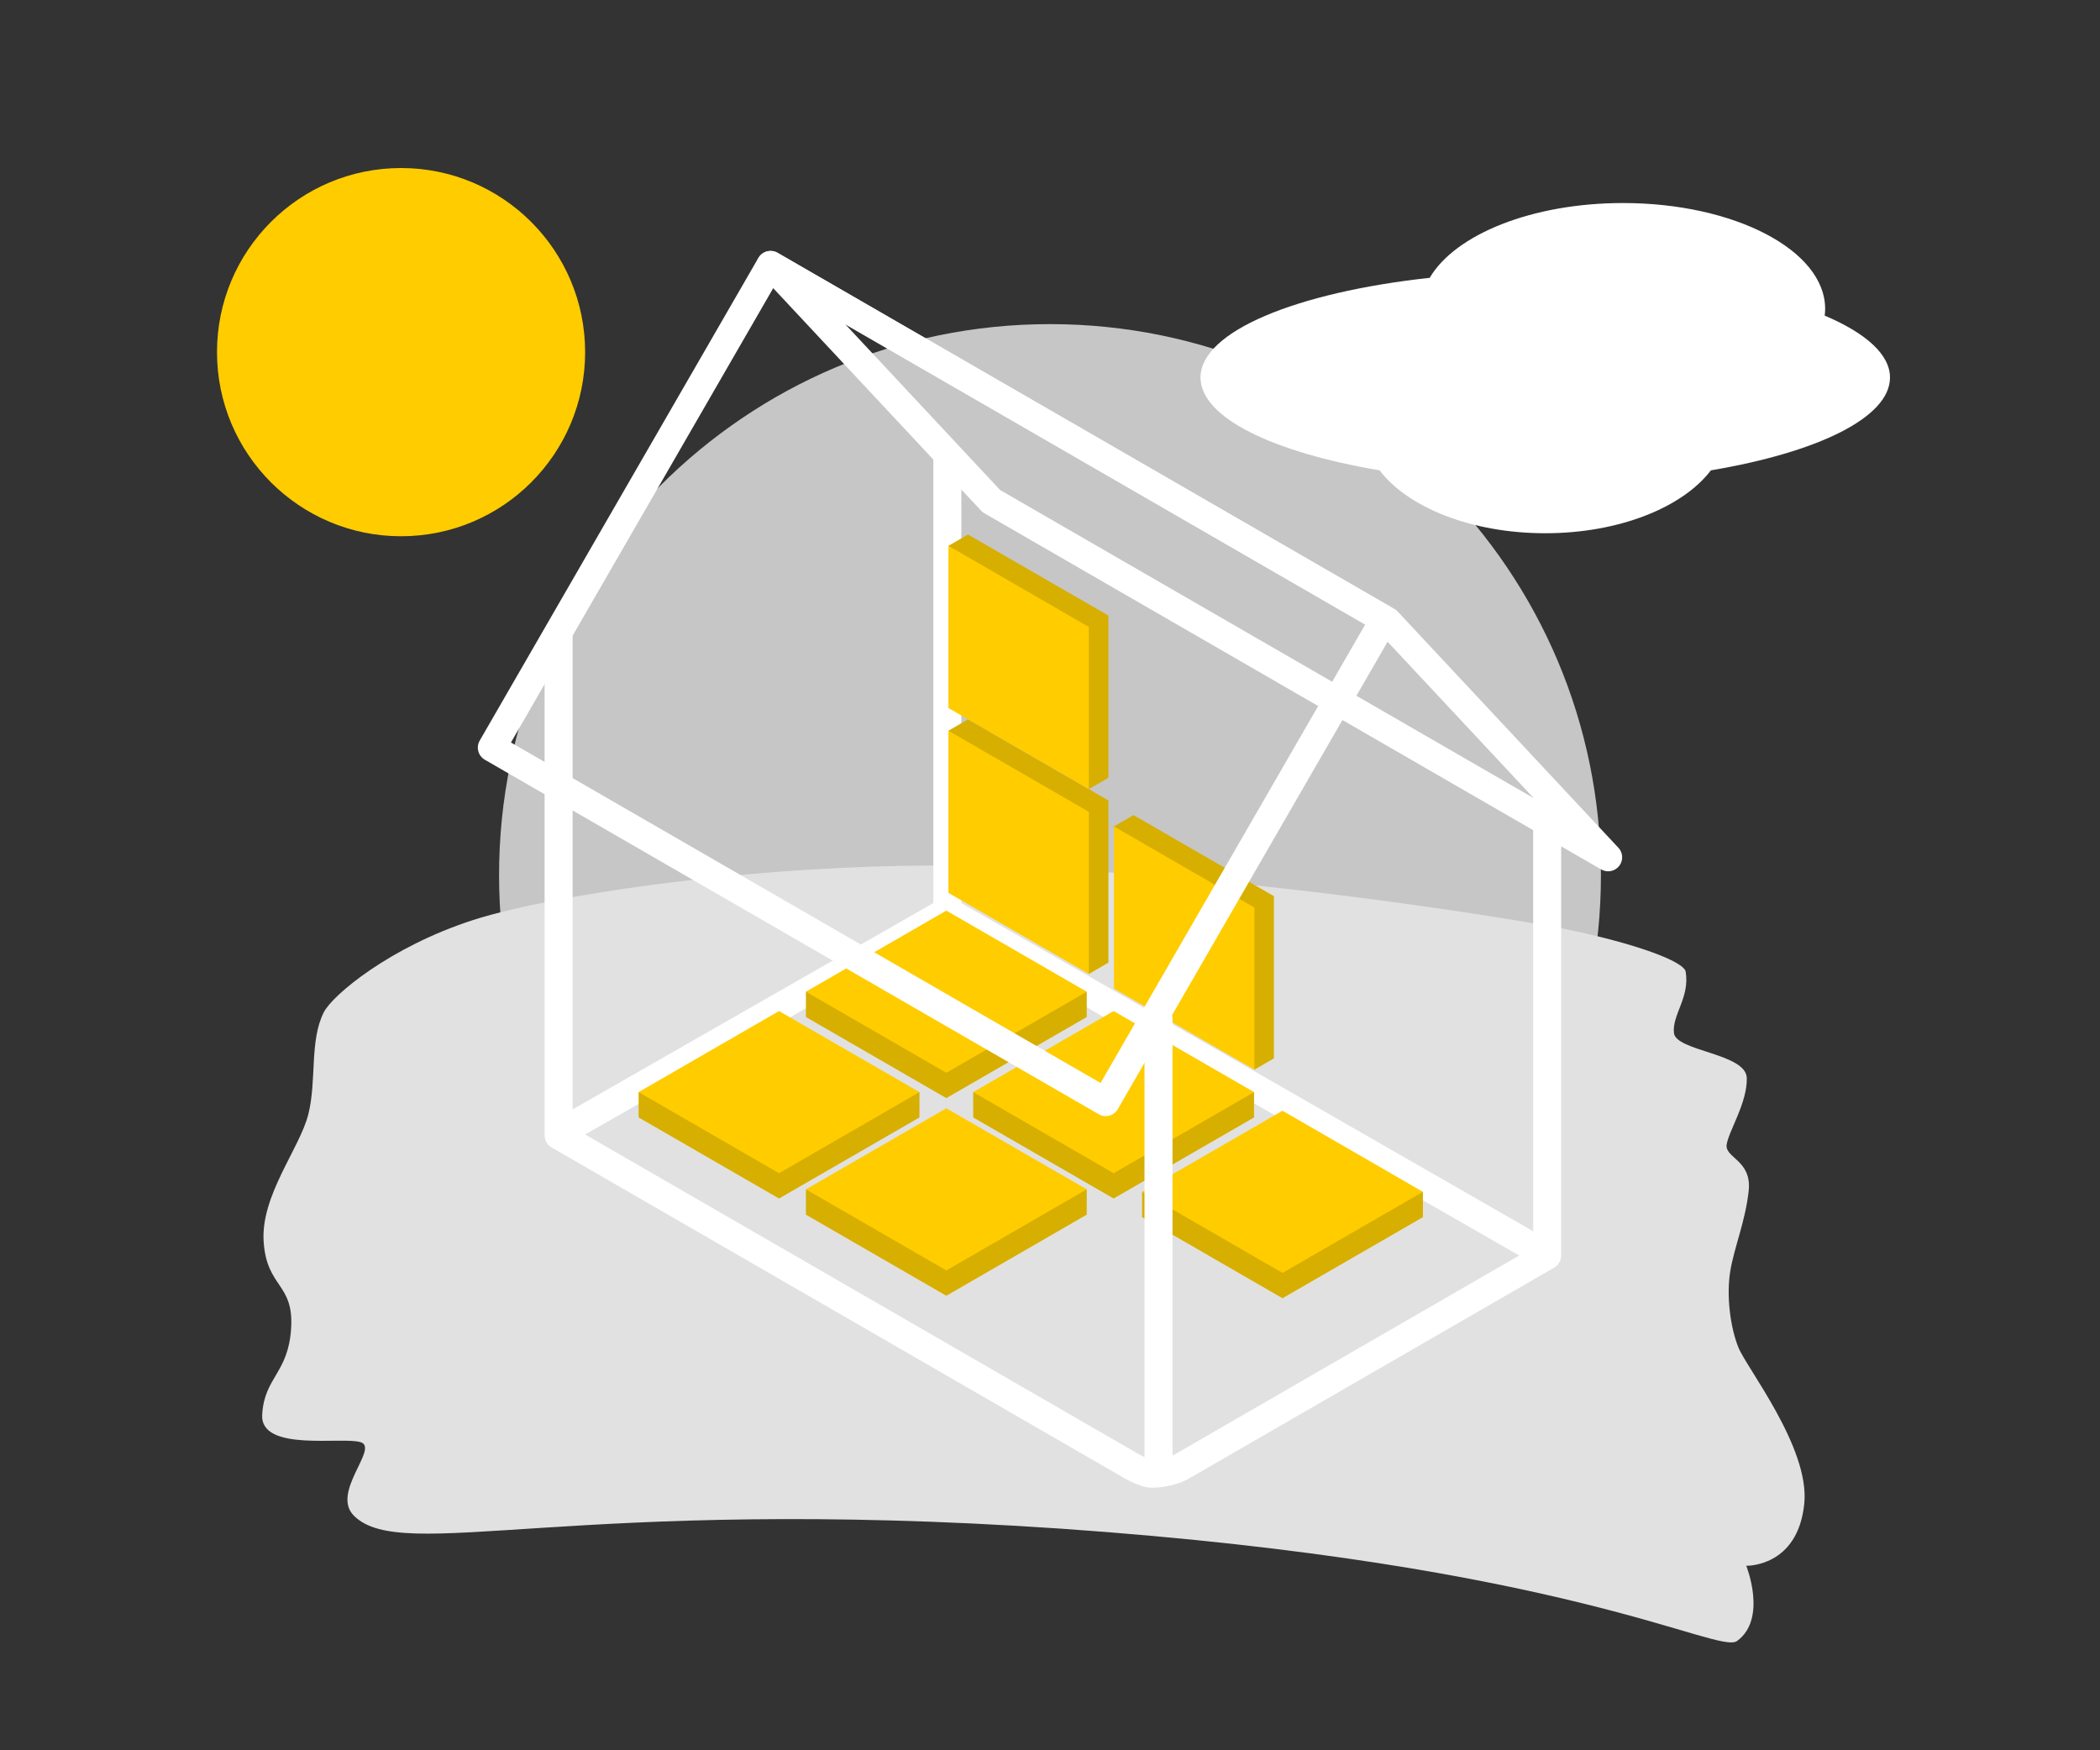 <?xml version="1.0" encoding="utf-8"?>
<!-- Generator: Adobe Illustrator 25.2.3, SVG Export Plug-In . SVG Version: 6.00 Build 0)  -->
<svg version="1.1" id="Ebene_1" xmlns="http://www.w3.org/2000/svg" xmlns:xlink="http://www.w3.org/1999/xlink" x="0px" y="0px"
	 viewBox="0 0 600 500" style="enable-background:new 0 0 600 500;" xml:space="preserve">
<rect x="0" y="0" width="600" height="500" fill="#333333" stroke="none"/>
<style type="text/css">
	.st0{clip-path:url(#SVGID_2_);fill:#C6C6C6;}
	.st1{clip-path:url(#SVGID_2_);fill:#FFCC00;}
	.st2{clip-path:url(#SVGID_2_);fill:#E2E1E1;}
	.st3{clip-path:url(#SVGID_2_);fill:#FFFFFF;}
	.st4{fill:none;stroke:#FFFFFF;stroke-width:8;stroke-linecap:round;stroke-linejoin:round;}
	.st5{fill:#FFCC00;}
	.st6{fill:#D7AF00;}
	.st7{fill:none;stroke:#1D1D1B;stroke-width:4.28;}
	.st8{clip-path:url(#SVGID_4_);fill:none;stroke:#FFFFFF;stroke-width:8;stroke-linecap:round;stroke-linejoin:round;}
	.st9{clip-path:url(#SVGID_6_);fill:#C6C6C6;}
	.st10{clip-path:url(#SVGID_6_);fill:#FFCC00;}
	.st11{clip-path:url(#SVGID_6_);fill:#FFFFFF;}
	.st12{fill:none;stroke:#FFFFFF;stroke-width:4.28;}
	.st13{clip-path:url(#SVGID_8_);fill:none;stroke:#FFFFFF;stroke-width:8;stroke-linecap:round;stroke-linejoin:round;}
	.st14{clip-path:url(#SVGID_10_);fill:#C6C6C6;}
	.st15{clip-path:url(#SVGID_10_);fill:#FFCC00;}
	.st16{clip-path:url(#SVGID_10_);fill:#E2E1E1;}
	.st17{clip-path:url(#SVGID_10_);fill:#FFFFFF;}
	.st18{clip-path:url(#SVGID_12_);fill:#D7AF00;}
	.st19{clip-path:url(#SVGID_12_);fill:#FFCC00;}
	.st20{clip-path:url(#SVGID_14_);fill:none;stroke:#FFFFFF;stroke-width:8;stroke-linecap:round;stroke-linejoin:round;}
	.st21{clip-path:url(#SVGID_16_);fill:#C6C6C6;}
	.st22{clip-path:url(#SVGID_16_);fill:#FFCC00;}
	.st23{clip-path:url(#SVGID_16_);fill:#E2E1E1;}
	.st24{clip-path:url(#SVGID_16_);fill:#FFFFFF;}
	.st25{clip-path:url(#SVGID_18_);fill:#D7AF00;}
	.st26{clip-path:url(#SVGID_18_);fill:#FFCC00;}
	.st27{clip-path:url(#SVGID_20_);fill:none;stroke:#FFFFFF;stroke-width:8;stroke-linecap:round;stroke-linejoin:round;}
	.st28{clip-path:url(#SVGID_22_);fill:#C6C6C6;}
	.st29{clip-path:url(#SVGID_22_);fill:#FFCC00;}
	.st30{clip-path:url(#SVGID_22_);fill:#E2E1E1;}
	.st31{clip-path:url(#SVGID_22_);fill:#FFFFFF;}
	.st32{clip-path:url(#SVGID_24_);fill:none;stroke:#FFFFFF;stroke-width:8;stroke-linecap:round;stroke-linejoin:round;}
	.st33{clip-path:url(#SVGID_26_);fill:#C6C6C6;}
	.st34{clip-path:url(#SVGID_26_);fill:#FFCC00;}
	.st35{clip-path:url(#SVGID_26_);fill:#E2E1E1;}
	.st36{clip-path:url(#SVGID_26_);fill:#FFFFFF;}
	.st37{clip-path:url(#SVGID_28_);fill:none;stroke:#FFFFFF;stroke-width:8;stroke-linecap:round;stroke-linejoin:round;}
	.st38{clip-path:url(#SVGID_30_);fill:#C6C6C6;}
	.st39{clip-path:url(#SVGID_30_);fill:#FFCC00;}
	.st40{clip-path:url(#SVGID_30_);fill:#E2E1E1;}
	.st41{clip-path:url(#SVGID_30_);fill:#FFFFFF;}
	.st42{clip-path:url(#SVGID_32_);fill:none;stroke:#FFFFFF;stroke-width:8;stroke-linecap:round;stroke-linejoin:round;}
</style>
<g>
	<g>
		<defs>
			<rect id="SVGID_25_" width="600" height="500"/>
		</defs>
		<clipPath id="SVGID_2_">
			<use xlink:href="#SVGID_25_"  style="overflow:visible;"/>
		</clipPath>
		<path class="st0" d="M300,407.41c86.93,0,157.41-70.47,157.41-157.41c0-86.93-70.47-157.41-157.41-157.41
			S142.59,163.07,142.59,250C142.59,336.93,213.07,407.41,300,407.41"/>
		<path class="st1" d="M114.59,153.19c29.05,0,52.59-23.55,52.59-52.59S143.64,48,114.59,48S62,71.55,62,100.59
			S85.55,153.19,114.59,153.19"/>
		<path class="st2" d="M75.33,354.76c0.9,13.19,8.65,11.75,7.85,24.68c-0.8,12.93-7.66,13.91-8.27,24.7
			c-0.61,10.79,23.12,6.12,28.23,7.88c5.11,1.77-8.74,14.43-1.96,21.04c14.07,13.72,62.23-5.91,201.96,3.63
			c145.3,10.11,187.71,36.08,193.18,32.08c8.71-6.37,2.61-21.48,2.61-21.48s14.75,0.45,16.58-17.77
			c1.6-15.92-16.47-38.72-18.82-44.59c-2.36-5.86-3.45-14.83-2.34-21.71c1.11-6.88,4.29-14.13,5.27-22.97
			c0.98-8.84-6.84-9.44-6.29-13.26c0.55-3.82,5.95-12.04,5.75-19.06s-20.26-7.62-20.81-12.84c-0.56-5.22,4.56-10.08,3.36-17.49
			c-0.48-2.96-14.35-8.1-34.58-12.23c-6.68-1.36-82.64-14.78-159.68-17.76c-61.35-2.38-128.33,7.52-152.15,15.2
			c-23.82,7.68-40.26,21.48-42.72,26.39c-4.13,8.22-1.95,19.4-4.43,29.2C85.57,328.19,74.43,341.57,75.33,354.76"/>
		<path class="st3" d="M488.83,134.36c-8.06,10.58-26.21,17.97-47.33,17.97s-39.27-7.38-47.33-17.97
			c-30.49-5.14-51.17-15.08-51.17-26.51c0-13.14,27.33-24.32,65.49-28.49C415.73,67,437.71,58,463.71,58
			c31.9,0,57.76,13.53,57.76,30.23c0,0.65-0.05,1.29-0.13,1.93c11.72,4.97,18.66,11.08,18.66,17.69
			C540,119.28,519.33,129.23,488.83,134.36"/>
	</g>
	<polygon class="st4" points="283.23,143.15 220.19,75.68 396.43,177.44 459.47,244.9 	"/>
	<polyline class="st4" points="270.67,130.51 270.67,260.3 440.63,357.82 	"/>
	<line class="st4" x1="270.67" y1="260.3" x2="161.01" y2="323.01"/>
	<polygon class="st6" points="310.5,290.53 310.5,283.3 230.26,283.3 230.26,290.53 270.38,313.7 	"/>
	<polygon class="st5" points="270.38,260.13 230.26,283.3 270.38,306.46 310.5,283.3 	"/>
	<polygon class="st6" points="310.5,346.99 310.5,339.76 230.26,339.76 230.26,346.99 270.38,370.16 	"/>
	<polygon class="st5" points="270.38,316.6 230.26,339.76 270.38,362.92 310.5,339.76 	"/>
	<polygon class="st6" points="262.7,319.22 262.7,311.98 182.46,311.98 182.46,319.22 222.58,342.38 	"/>
	<polygon class="st5" points="222.58,288.82 182.46,311.98 222.58,335.15 262.7,311.98 	"/>
	<polygon class="st6" points="358.3,319.22 358.3,311.98 278.06,311.98 278.06,319.22 318.18,342.38 	"/>
	<polygon class="st5" points="318.18,288.82 278.06,311.98 318.18,335.15 358.3,311.98 	"/>
	<polygon class="st6" points="406.55,347.7 406.55,340.47 326.31,340.47 326.31,347.7 366.43,370.87 	"/>
	<polygon class="st5" points="366.43,317.3 326.31,340.47 366.43,363.63 406.55,340.47 	"/>
	<polygon class="st6" points="270.98,208.75 276.57,205.5 316.69,228.67 316.69,274.99 311.1,278.24 	"/>
	<polygon class="st5" points="270.98,208.75 311.1,231.91 311.1,278.24 270.98,255.07 	"/>
	<polygon class="st6" points="270.98,155.93 276.57,152.69 316.69,175.85 316.69,222.18 311.1,225.42 	"/>
	<polygon class="st5" points="270.98,155.93 311.1,179.1 311.1,225.42 270.98,202.26 	"/>
	<polygon class="st6" points="318.27,236.09 323.86,232.85 363.98,256.01 363.98,302.34 358.39,305.58 	"/>
	<polygon class="st5" points="318.27,236.09 358.39,259.26 358.39,305.58 318.27,282.42 	"/>
	
		<rect x="188.42" y="93.99" transform="matrix(0.5 -0.866 0.866 0.5 -35.083 329.746)" class="st4" width="159.21" height="202.53"/>
	<g>
		<defs>
			<rect id="SVGID_27_" width="600" height="500"/>
		</defs>
		<clipPath id="SVGID_4_">
			<use xlink:href="#SVGID_27_"  style="overflow:visible;"/>
		</clipPath>
		<path class="st8" d="M159.6,181.74v142.59l163.51,94.4c0,0,3.85,2.26,5.89,2.26c5,0,8.44-1.93,8.44-1.93l104.61-60.4v-131.2"/>
	</g>
	<line class="st4" x1="331" y1="291" x2="331" y2="420"/>
</g>
</svg>
